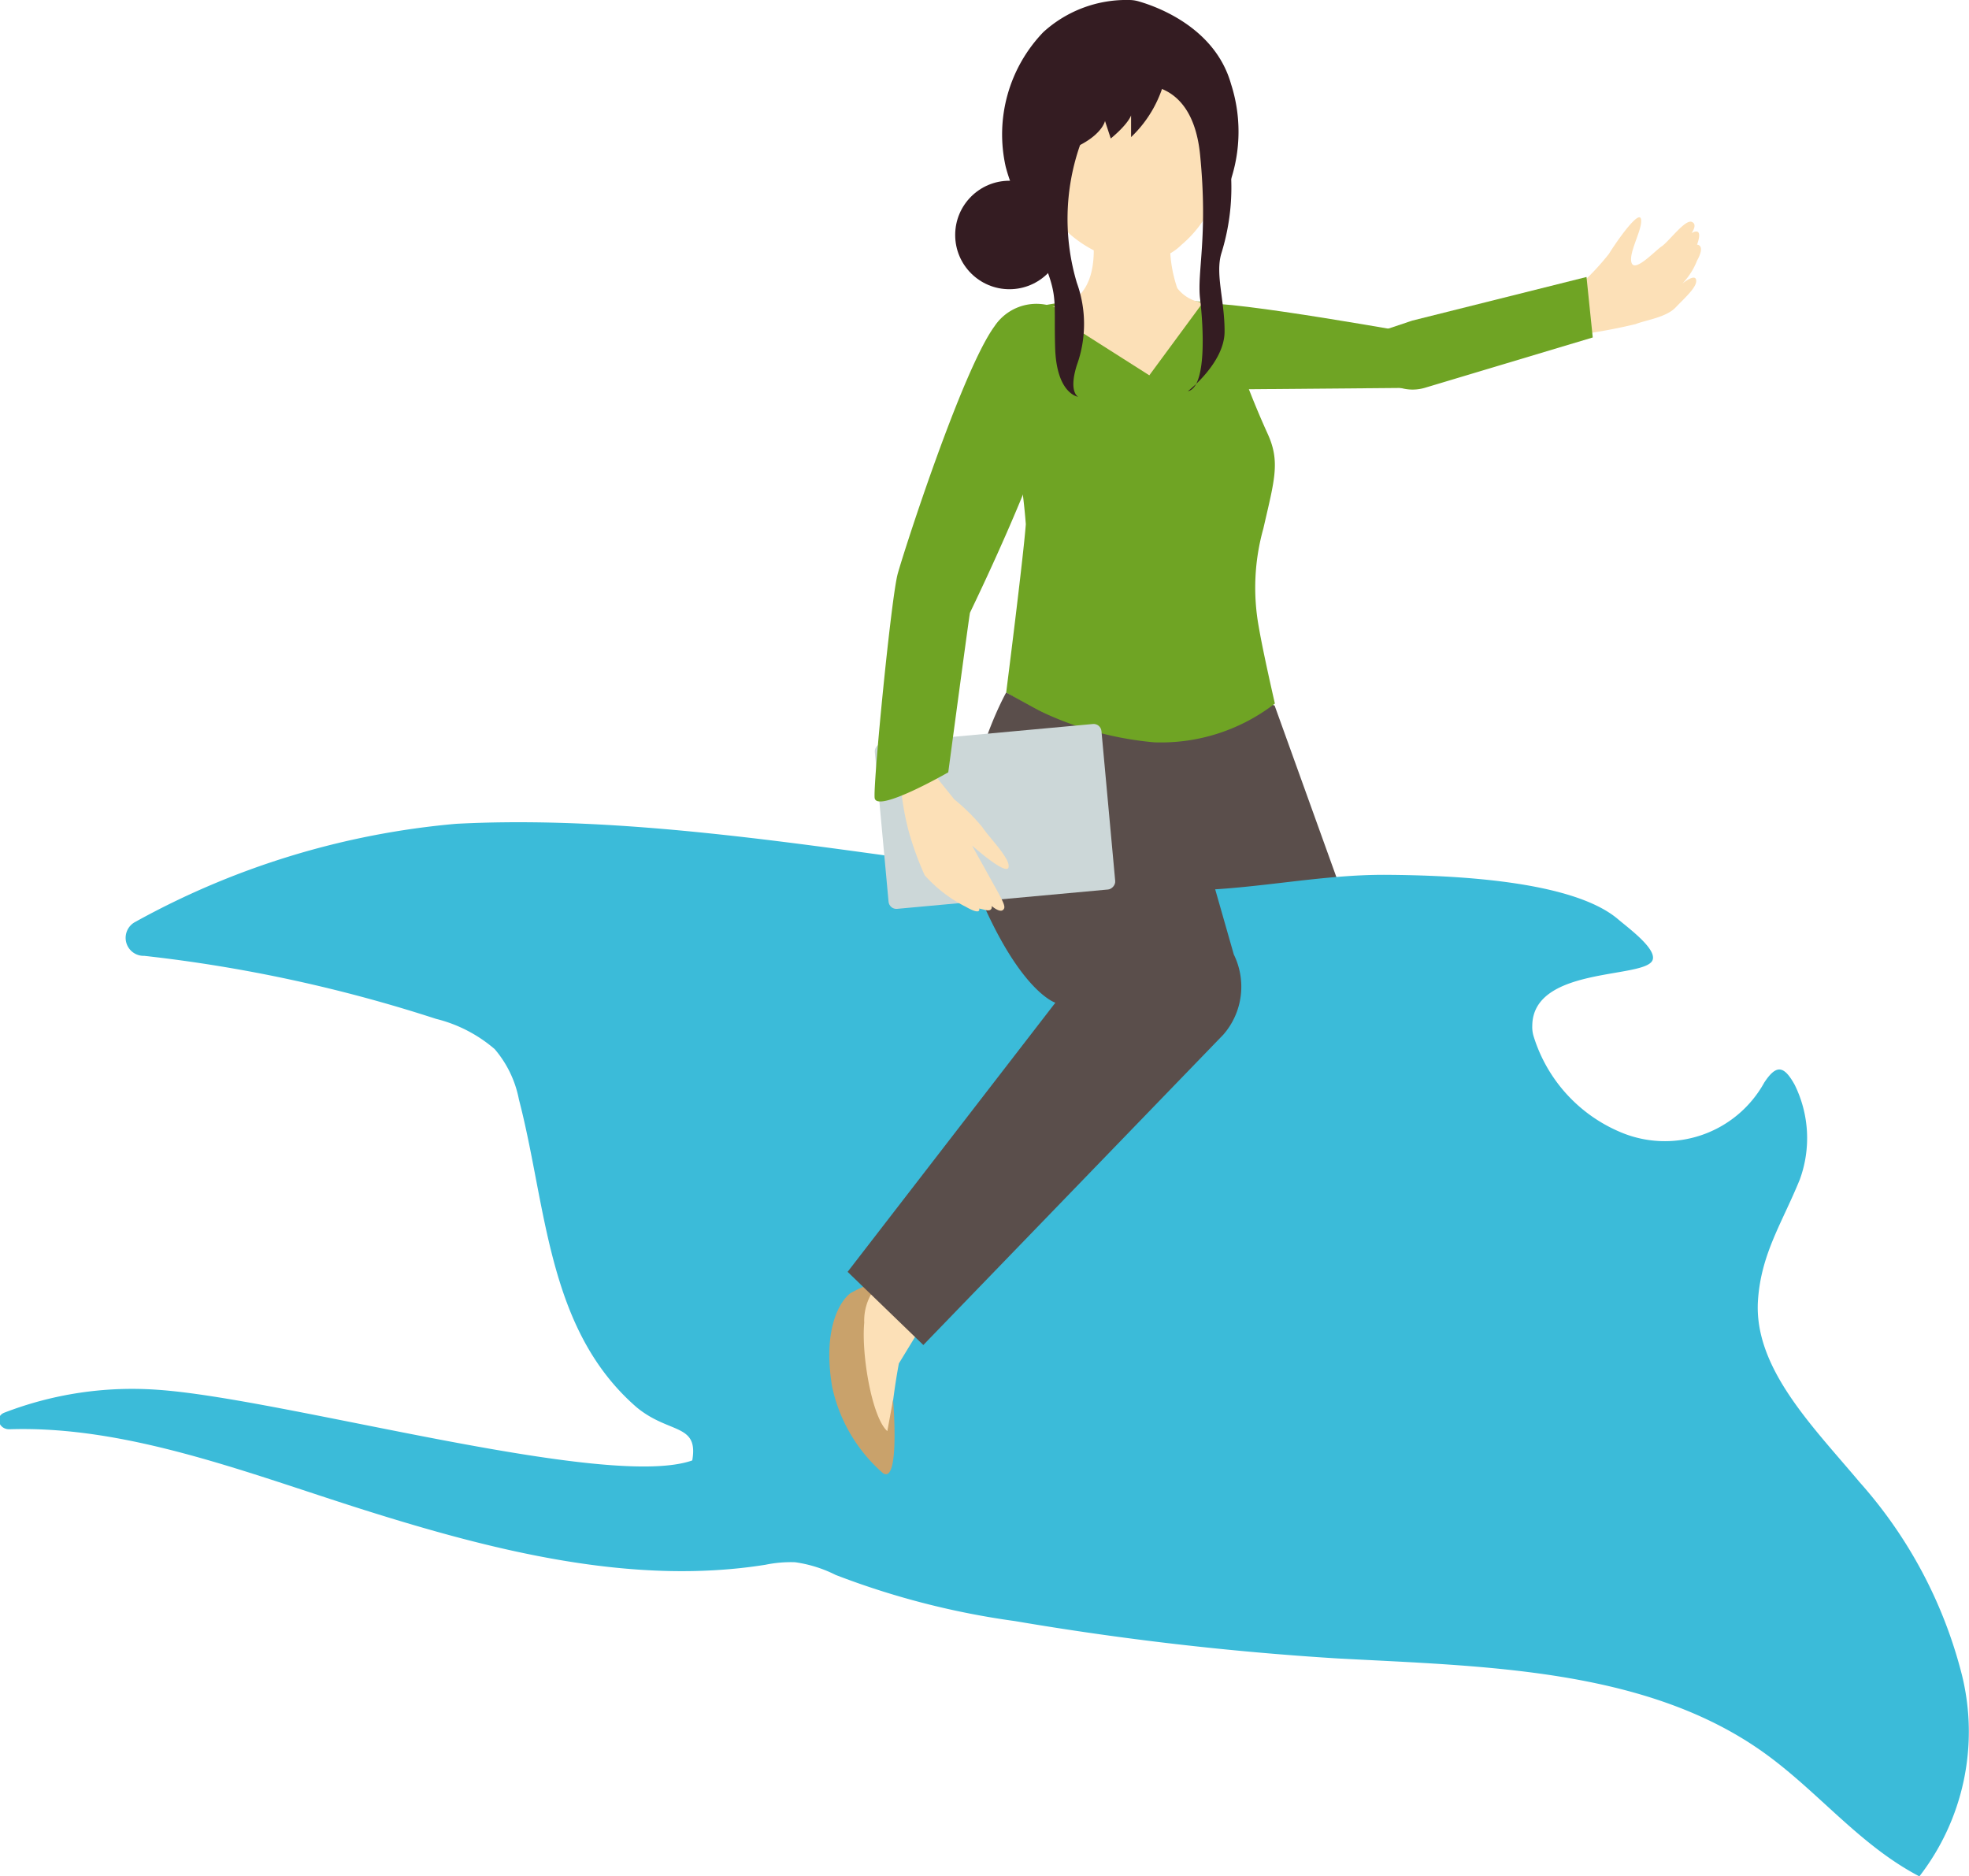 <svg xmlns="http://www.w3.org/2000/svg" viewBox="0 0 85.3 81.29"><defs><style>.cls-1{fill:#5a4e4b;}.cls-2{fill:#3bbbd9;}.cls-3{fill:#341c22;}.cls-4{fill:#fce0b7;}.cls-5{fill:#c9a26b;}.cls-6{fill:#6fa424;}.cls-7{fill:#ccd7d8;}</style></defs><g id="レイヤー_2" data-name="レイヤー 2"><g id="illust"><polygon class="cls-1" points="55.22 30.57 58.73 40.32 48.82 40.32 44.29 30.16 48.03 27.41 55.22 30.57"/><path class="cls-2" d="M6.83,60.21c5.46.37,19.45,4.37,23.16,3.06.28-1.62-1-1.13-2.42-2.31-3.88-3.38-3.88-8.69-5.09-13.33a4.72,4.72,0,0,0-1.05-2.18,6.15,6.15,0,0,0-2.54-1.31A63.45,63.45,0,0,0,6.25,41.41a.78.78,0,0,1-.39-1.47,35,35,0,0,1,13.9-4.25c7.25-.38,15,.9,22.3,1.88a61.85,61.85,0,0,0,9.65,1c2.81-.07,5.56-.69,8.37-.67s8,.23,10,1.91c.43.37,1.66,1.26,1.52,1.76-.24.86-5.21.25-5.22,2.88a1.36,1.36,0,0,0,.06.45,6.62,6.62,0,0,0,3.72,4.13,4.92,4.92,0,0,0,6.27-2.13c.52-.79.85-.75,1.32.1a5.22,5.22,0,0,1,.22,4.1c-.76,1.87-1.67,3.2-1.81,5.21-.21,2.93,2.36,5.47,4.39,7.89A19.88,19.88,0,0,1,85,72.59a10.24,10.24,0,0,1-1.85,8.7c-2.64-1.38-4.44-3.75-6.85-5.44-5.09-3.57-12-3.66-18.33-4a131.5,131.5,0,0,1-14-1.62,34.71,34.71,0,0,1-7.77-2,5.63,5.63,0,0,0-1.76-.55,5.45,5.45,0,0,0-1.28.11c-5.76.92-11.76-.6-17.4-2.38-5-1.58-10.24-3.66-15.36-3.49-.46,0-.63-.56-.21-.72A15.39,15.39,0,0,1,6.83,60.21Z"/><circle class="cls-3" cx="43.73" cy="10.18" r="2.35"/><path class="cls-4" d="M68,12.72A11,11,0,0,0,69.7,11C70,10.51,71,9.07,71.09,9.49s-.55,1.45-.41,1.89,1-.5,1.31-.71,1-1.16,1.29-1.06,0,.49,0,.49.54-.35.24.5c0,0,.38,0,0,.69a3.1,3.1,0,0,1-.64,1s.55-.46.6-.16-.48.76-.89,1.19-1.27.54-1.73.72a24.53,24.53,0,0,1-2.7.49A12.15,12.15,0,0,1,68,12.72Z"/><path class="cls-4" d="M38.23,55.48a4.24,4.24,0,0,0-1.16.88,7.61,7.61,0,0,0,.65,6.86c.53.66.85-.41.82-1a28,28,0,0,1,.4-3.15l.86-1.41Z"/><path class="cls-5" d="M38.69,60.64,38.44,62c-.66-.58-1.13-3.3-1-4.7a2.32,2.32,0,0,1,.82-1.86,6.4,6.4,0,0,0-1.41.58c-.43.31-1.23,1.51-.8,4.06a6.86,6.86,0,0,0,2.2,3.74C39,64.33,38.69,60.64,38.69,60.64Z"/><path class="cls-6" d="M50.52,15.17s.47-1.79,1.55-2,9.79,1.37,9.79,1.37l-.3,2.26-8.27.07Z"/><path class="cls-6" d="M54,16.59s.37,1,.92,2.21.29,2-.19,4.1a9.49,9.49,0,0,0-.2,4.25c.2,1.17.7,3.33.7,3.33A8.07,8.07,0,0,1,50,32.16,14.48,14.48,0,0,1,43.59,30s.74-5.82.85-7.29a28.68,28.68,0,0,0-1-5.6s-.56-3.31,1.62-3.84,7-.2,7-.2Z"/><path class="cls-4" d="M50.69,10.35A5.89,5.89,0,0,0,51,12.48a1.63,1.63,0,0,0,1.11.63l-2.32,3.15-4.72-3s2.73.59,2.26-3.27Z"/><path class="cls-4" d="M52.76,3c.55,1.33.11,2.35.17,3.6a4.91,4.91,0,0,1-1.74,4c-1.5,1.5-4.72.62-6.09-2.06s-.46-6.06,1.31-7.37C48.67-.53,52,1.19,52.76,3Z"/><path class="cls-4" d="M46.05,5.83s-.65-1.39-1.77-.56.25,2.93.88,3.44a.76.76,0,0,0,1.1,0Z"/><path class="cls-6" d="M61.18,13.89,68.73,12,69,14.62,61.73,16.8a1.87,1.87,0,0,1-2.25-1.05L59,14.62"/><path class="cls-1" d="M43.59,30s-2.81,5-1.07,9,3.2,4.44,3.2,4.44l-9,11.66L40,58.27,53,44.82a3.16,3.16,0,0,0,.45-3.47l-2-7"/><rect class="cls-7" x="39.51" y="30.44" width="7.2" height="9.86" rx="0.34" transform="translate(74.39 -10.79) rotate(84.76)"/><path class="cls-4" d="M41.34,34.63a8.6,8.6,0,0,1,1.22,1.21c.3.46,1.23,1.37,1.13,1.74s-1.58-.95-1.58-.95.6,1.08,1,1.8.48.89.33,1-.48-.18-.48-.18.06.24-.24.18l-.3-.07s.11.32-.57-.07a6,6,0,0,1-1.79-1.37,13.17,13.17,0,0,1-.7-1.93,11.85,11.85,0,0,1-.32-1.77l1.23-.92Z"/><path class="cls-6" d="M46.26,13.64a2.18,2.18,0,0,0-3.18.5c-1.39,1.9-3.91,9.7-4.19,10.72s-1.06,9-1,9.7,3.19-1.1,3.19-1.1.91-6.81.94-6.91S47.2,16.06,46.26,13.64Z"/><path class="cls-3" d="M48.8,1.9c-1.29.15-2.56,2.08-3.32,3.51a8.48,8.48,0,0,0-.28,5.9c.65,1.58.45,1.73.51,3.75s1,2.13,1,2.13-.43-.19-.06-1.37a5.25,5.25,0,0,0,0-3.57,9.7,9.7,0,0,1,.11-5.88c.86-2.51,2.32-2.66,2.32-2.66s2.56-.54,2.91,3-.14,5.07,0,6.24.3,3.82-.53,4c0,0,1.58-1.22,1.59-2.57s-.41-2.5-.14-3.4a9.62,9.62,0,0,0,.33-4.28C52.89,5.43,52.63,1.48,48.8,1.9Z"/><path class="cls-3" d="M45.16,10.23a7.47,7.47,0,0,1-1.59-3A6.39,6.39,0,0,1,45.2,1.39,5.34,5.34,0,0,1,48.92,0a1.45,1.45,0,0,1,.41.06c.73.21,3.3,1.1,4,3.58a6.72,6.72,0,0,1-.21,4.69l-.72-3.77L49.26,3.3l-2.15.58L45.91,6Z"/><path class="cls-3" d="M50.52,3.19A5.22,5.22,0,0,1,49,5.94V5s-.11.36-.88,1l-.25-.76s-.09.5-1,1-.9,0-.9,0l1.23-2.44,2.59-1Z"/></g></g></svg>